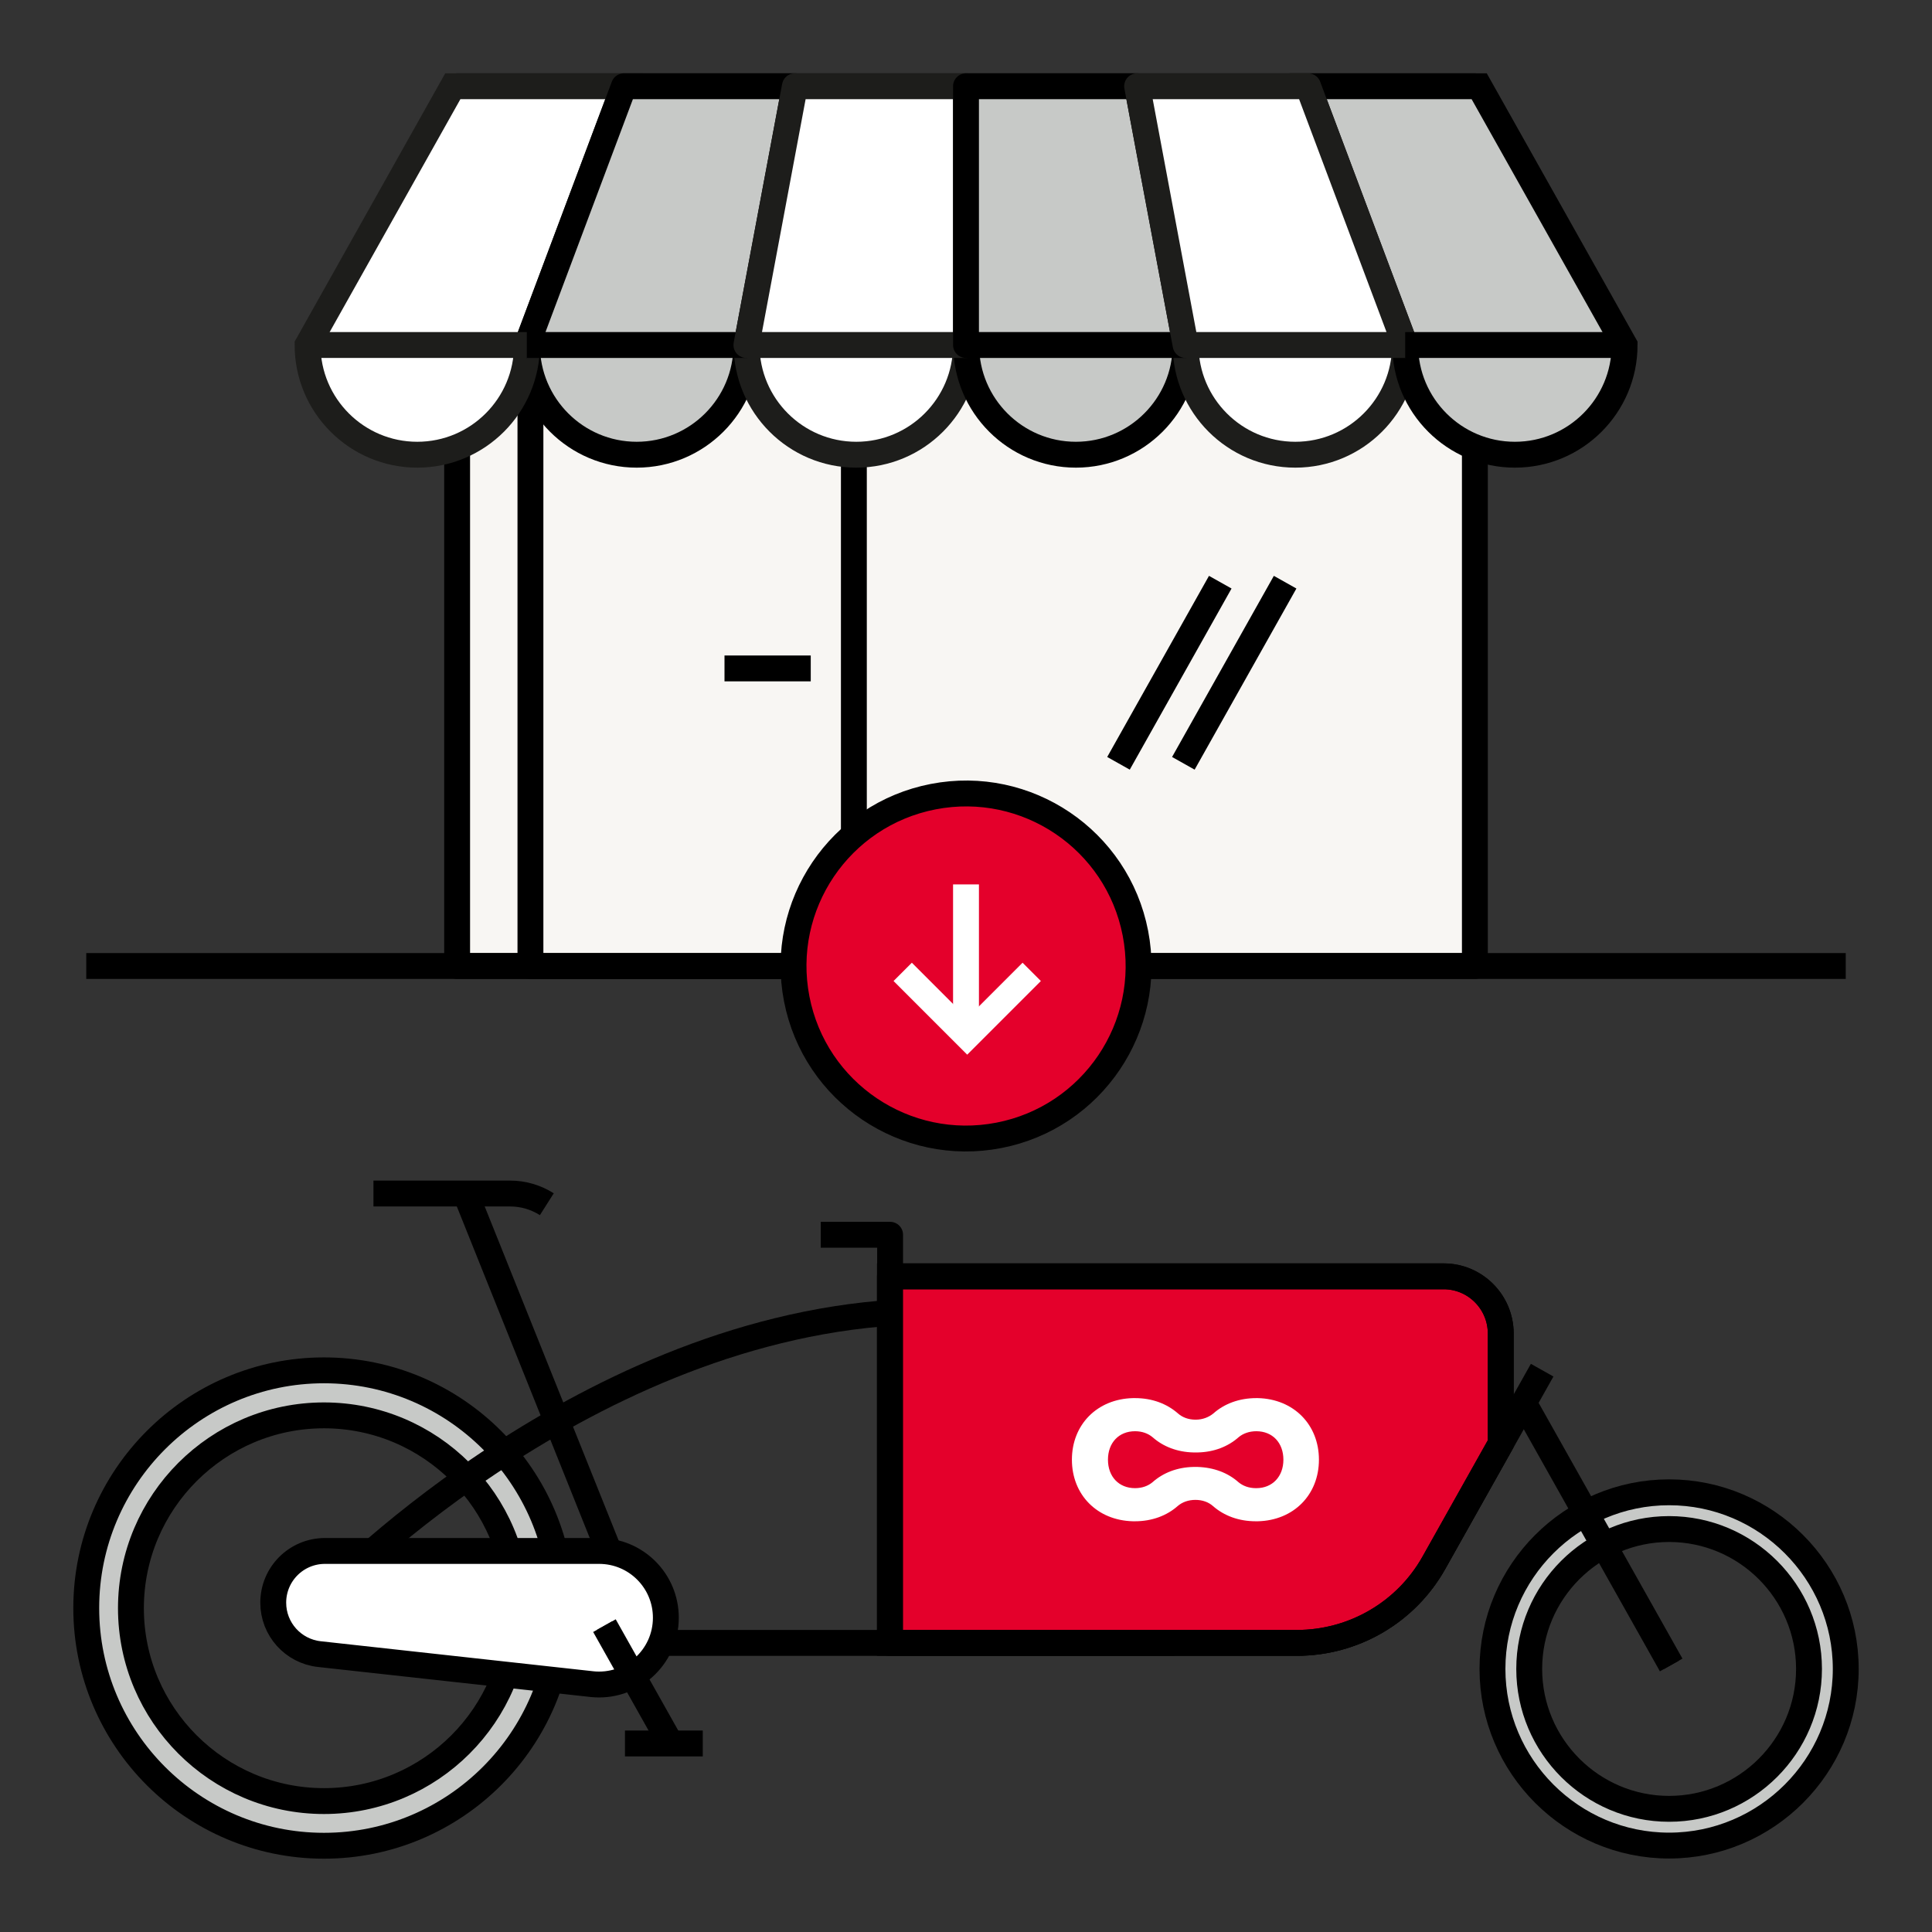 <?xml version="1.0" encoding="UTF-8"?><svg id="Laag_1" xmlns="http://www.w3.org/2000/svg" viewBox="0 0 112 112"><rect x="0" y="0" width="112" height="112" fill="#333333" stroke="none"/><defs><style>.cls-1,.cls-2,.cls-3,.cls-4,.cls-5,.cls-6,.cls-7,.cls-8,.cls-9{stroke-width:1.5px;}.cls-1,.cls-5,.cls-9{fill:none;}.cls-1,.cls-10,.cls-6,.cls-7,.cls-8{stroke-miterlimit:10;}.cls-1,.cls-9{stroke:#fff;}.cls-11,.cls-4,.cls-6{fill:#fff;}.cls-2{fill:#f8f6f3;}.cls-2,.cls-3,.cls-4,.cls-5{stroke-linejoin:round;}.cls-2,.cls-3,.cls-5,.cls-10,.cls-7,.cls-8{stroke:#000;}.cls-3,.cls-10,.cls-8{fill:#c7c9c7;}.cls-4,.cls-6{stroke:#1d1d1b;}.cls-7{fill:#e4002b;}</style></defs><rect class="cls-2" x="26.5" y="5" width="59" height="51"/><rect class="cls-2" x="30.75" y="20" width="18.75" height="36"/><line class="cls-2" x1="107" y1="56" x2="5" y2="56"/><line class="cls-5" x1="42" y1="38.75" x2="47" y2="38.75"/><line class="cls-5" x1="64.84" y1="44.25" x2="70.74" y2="33.75"/><line class="cls-5" x1="68.6" y1="44.25" x2="74.5" y2="33.75"/><g><path class="cls-3" d="M43.27,20c0,3.51-2.85,6.36-6.36,6.36s-6.36-2.85-6.36-6.36"/><path class="cls-4" d="M56,20c0,3.51-2.85,6.36-6.36,6.36s-6.36-2.85-6.36-6.36"/><path class="cls-3" d="M68.73,20c0,3.51-2.85,6.36-6.36,6.36s-6.36-2.85-6.36-6.36"/><path class="cls-4" d="M81.45,20c0,3.51-2.85,6.36-6.36,6.36s-6.36-2.85-6.36-6.36"/><path class="cls-8" d="M81.46,20l-5.63-15h9.92l8.43,15c0,3.51-2.85,6.36-6.36,6.36s-6.36-2.85-6.36-6.36"/><path class="cls-6" d="M30.55,20c0,3.51-2.85,6.36-6.36,6.36s-6.36-2.85-6.36-6.36L26.25,5h9.92l-5.63,15"/><polygon class="cls-3" points="46.08 5 43.27 20 30.54 20 36.17 5 46.08 5"/><polygon class="cls-4" points="56 5 56 20 43.27 20 46.08 5 56 5"/><polygon class="cls-3" points="68.73 20 56 20 56 5 65.92 5 68.73 20"/><polygon class="cls-4" points="81.46 20 68.73 20 65.92 5 75.83 5 81.46 20"/></g><g><line class="cls-5" x1="37" y1="95.24" x2="68.07" y2="95.24"/><g><path class="cls-10" d="M18.78,104.41c-6.17,0-11.19-5.02-11.19-11.18s5.02-11.18,11.19-11.18,11.19,5.01,11.19,11.18-5.02,11.18-11.19,11.18m0-24.97c-7.59,0-13.78,6.18-13.78,13.78s6.18,13.78,13.78,13.78,13.78-6.18,13.78-13.78-6.18-13.78-13.78-13.78"/><path class="cls-5" d="M18.78,104.41c-6.17,0-11.19-5.02-11.19-11.18s5.02-11.18,11.19-11.18,11.19,5.01,11.19,11.18-5.02,11.18-11.19,11.18Zm0-24.97c-7.59,0-13.78,6.18-13.78,13.78s6.18,13.78,13.78,13.78,13.78-6.18,13.78-13.78-6.18-13.78-13.78-13.78Z"/><path class="cls-10" d="M96.76,104.86c-4.47,0-8.11-3.64-8.11-8.11s3.64-8.11,8.11-8.11,8.11,3.64,8.11,8.11-3.64,8.11-8.11,8.11m0-18.35c-5.65,0-10.24,4.6-10.24,10.24s4.6,10.24,10.24,10.24,10.24-4.6,10.24-10.24-4.6-10.24-10.24-10.24"/><path class="cls-5" d="M96.76,104.86c-4.47,0-8.11-3.64-8.11-8.11s3.64-8.11,8.11-8.11,8.11,3.64,8.11,8.11-3.64,8.11-8.11,8.11Zm0-18.35c-5.65,0-10.24,4.6-10.24,10.24s4.6,10.24,10.24,10.24,10.24-4.6,10.24-10.24-4.6-10.24-10.24-10.24Z"/><path class="cls-5" d="M18.65,92.7s14.64-15.44,33.24-16.61"/><line class="cls-10" x1="96.88" y1="96.52" x2="88.4" y2="81.44"/><line class="cls-5" x1="96.88" y1="96.52" x2="88.4" y2="81.44"/><path class="cls-5" d="M31.7,69.81c-.63-.4-1.36-.62-2.13-.62h-7.92"/><line class="cls-10" x1="36.12" y1="91.96" x2="26.99" y2="69.19"/><line class="cls-5" x1="36.12" y1="91.96" x2="26.99" y2="69.19"/><path class="cls-5" d="M47.58,71.58h4.02v23.65h23.59c3.29,0,6.32-1.78,7.94-4.64l6.27-11.16"/><path class="cls-11" d="M34.31,97.63l-15.8-1.74c-1.52-.17-2.67-1.45-2.67-2.98,0-1.66,1.34-3,3-3h15.89c2.14,0,3.87,1.73,3.87,3.87,0,2.31-2,4.1-4.3,3.85"/><path class="cls-5" d="M34.31,97.63l-15.8-1.74c-1.52-.17-2.67-1.45-2.67-2.98,0-1.66,1.34-3,3-3h15.89c2.14,0,3.87,1.73,3.87,3.87,0,2.31-2,4.1-4.3,3.85Z"/><line class="cls-5" x1="36.23" y1="101.07" x2="40.74" y2="101.07"/><line class="cls-10" x1="38.88" y1="101.07" x2="35.04" y2="94.24"/><line class="cls-5" x1="38.88" y1="101.07" x2="35.04" y2="94.24"/><path class="cls-7" d="M87,77.31v6.38l-3.88,6.91c-1.61,2.87-4.65,4.64-7.94,4.64h-23.59v-21.25h32.1c1.83,0,3.31,1.49,3.31,3.32"/><path class="cls-5" d="M87,77.31v6.38l-3.88,6.91c-1.61,2.87-4.65,4.64-7.94,4.64h-23.59v-21.25h32.1c1.83,0,3.31,1.49,3.31,3.32Z"/><path class="cls-11" d="M72.81,86.27c-.41,0-.76-.13-1.02-.35h0c-.61-.54-1.42-.85-2.37-.88-.04,0-.08,0-.11,0s-.08,0-.12,0c-.95,.02-1.76,.34-2.37,.88h0c-.26,.22-.61,.35-1.02,.35-.94,0-1.57-.67-1.57-1.65s.63-1.65,1.57-1.65c.41,0,.76,.13,1.02,.35,.61,.54,1.43,.86,2.37,.88,.04,0,.08,0,.12,0s.08,0,.12,0c.95-.02,1.76-.34,2.37-.88,.26-.22,.62-.35,1.03-.35,.94,0,1.57,.67,1.57,1.65s-.64,1.65-1.57,1.65m.11-5.22s-.08,0-.11,0c-1,0-1.86,.33-2.49,.89-.27,.22-.62,.36-1.03,.36s-.76-.13-1.02-.36c-.64-.56-1.49-.89-2.49-.89-.04,0-.08,0-.12,0-2.08,.05-3.54,1.54-3.54,3.57s1.46,3.52,3.54,3.57c.04,0,.08,0,.11,0,1,0,1.86-.33,2.49-.89h0c.26-.22,.61-.35,1.02-.35s.76,.13,1.02,.36h0c.64,.56,1.49,.88,2.48,.88,.04,0,.08,0,.12,0,2.08-.05,3.54-1.54,3.54-3.57s-1.46-3.52-3.54-3.57"/></g></g><g><circle class="cls-7" cx="56" cy="56" r="10" transform="translate(-9.63 11.68) rotate(-10.97)"/><g><line class="cls-9" x1="56" y1="51.27" x2="56" y2="59.58"/><polyline class="cls-1" points="59.81 56.34 56.07 60.08 52.33 56.34"/></g></g><line class="cls-6" x1="30.54" y1="20" x2="17.82" y2="20"/><line class="cls-8" x1="94.18" y1="20" x2="81.46" y2="20"/></svg>